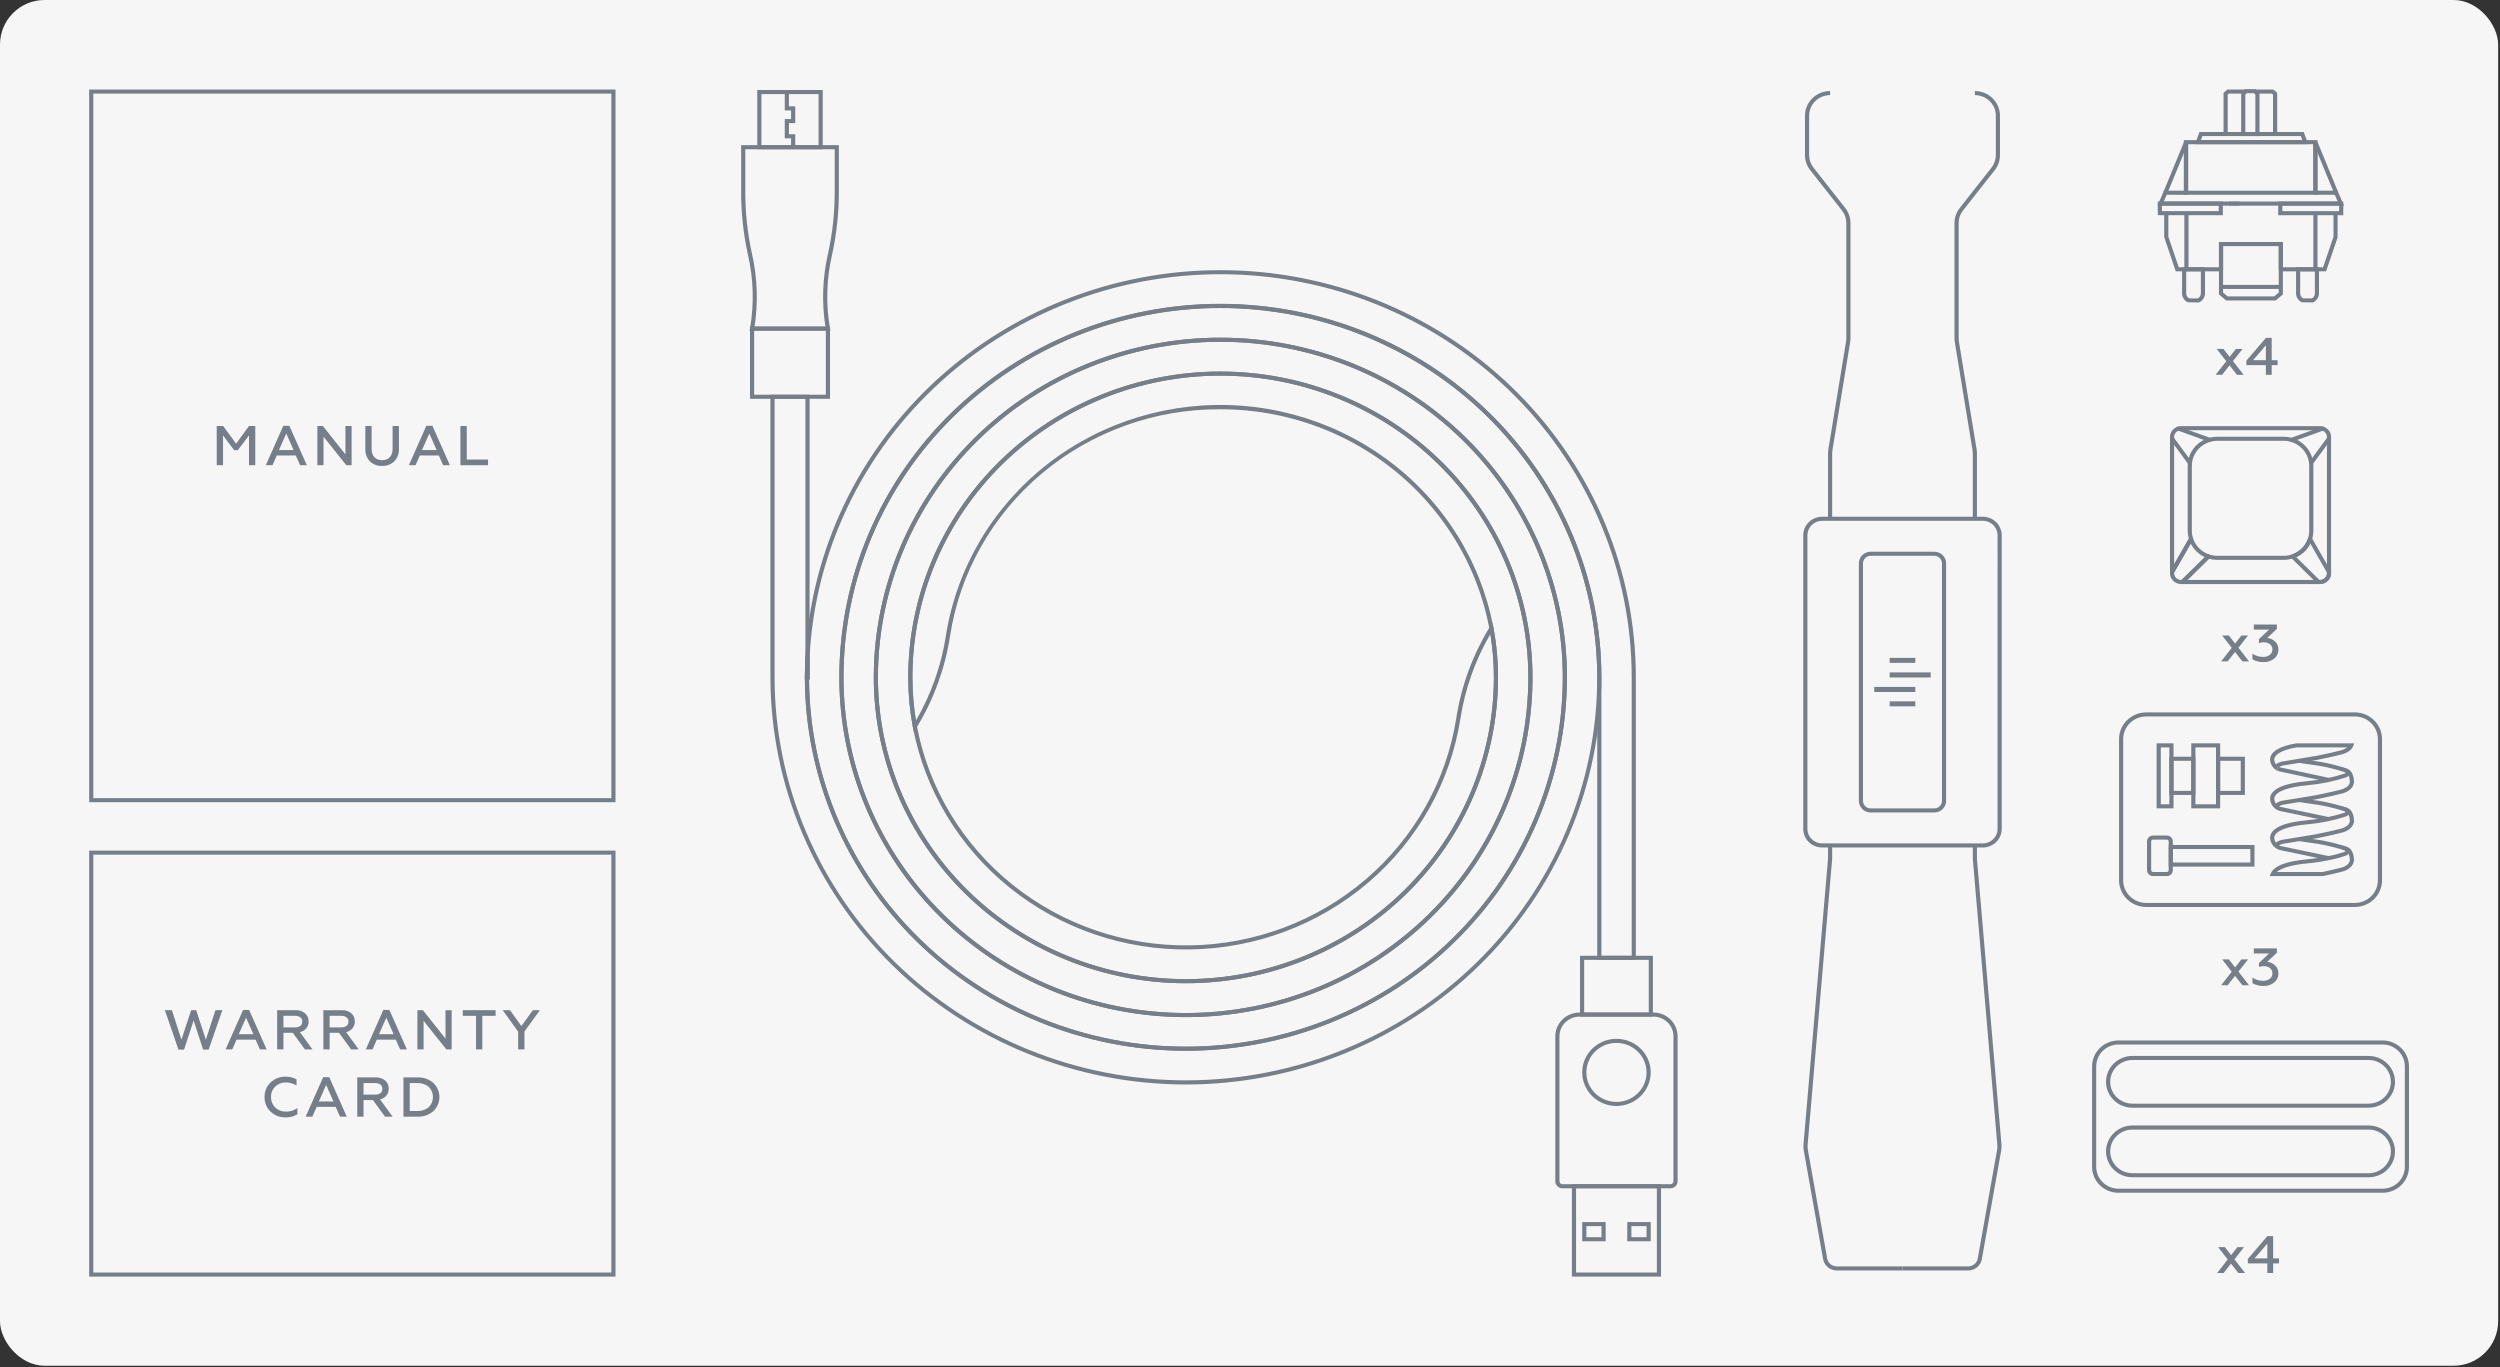 <svg width="673" height="368" viewBox="0 0 673 368" fill="none" xmlns="http://www.w3.org/2000/svg">
<rect x="0" y="0" width="673" height="368" fill="#333333" stroke="none"/>
<rect width="672.5" height="367.656" rx="12" fill="#F6F6F6"/>
<g clip-path="url(#clip0_1280_11067)">
<path d="M529.827 342.009H512.145V340.911H529.827C530.445 340.912 531.043 340.699 531.515 340.309C531.988 339.919 532.304 339.378 532.409 338.781L537.614 309.564C537.695 309.095 537.717 308.619 537.677 308.146L531.097 231.489C531.082 231.303 531.076 231.118 531.076 230.932V227.598H532.196V230.932C532.196 231.092 532.202 231.251 532.213 231.405L538.793 308.055C538.84 308.62 538.814 309.19 538.717 309.749L533.511 338.97C533.362 339.821 532.91 340.593 532.236 341.149C531.562 341.705 530.708 342.01 529.827 342.009Z" fill="#767F89"/>
<path d="M532.198 139.648H531.078V122.042C531.078 121.75 531.054 121.458 531.004 121.17L526.232 92.093C526.176 91.745 526.148 91.392 526.148 91.039V60.037C526.15 58.572 526.646 57.15 527.559 55.99L536.105 45.136C536.864 44.168 537.275 42.981 537.275 41.761V31.139C537.274 29.673 536.68 28.268 535.623 27.231C534.566 26.194 533.133 25.61 531.638 25.608V24.51C533.43 24.513 535.148 25.212 536.415 26.455C537.682 27.698 538.394 29.382 538.395 31.139V41.761C538.395 43.224 537.901 44.647 536.991 45.807L528.445 56.661C527.684 57.629 527.27 58.815 527.268 60.037V91.039C527.268 91.335 527.291 91.63 527.337 91.922L532.108 120.989C532.169 121.337 532.199 121.689 532.198 122.042V139.648Z" fill="#767F89"/>
<path d="M533.771 228.147L490.527 228.145C489.176 228.144 487.882 227.618 486.927 226.682C485.972 225.746 485.435 224.477 485.434 223.154V144.091C485.435 142.767 485.972 141.498 486.927 140.563C487.882 139.627 489.176 139.101 490.527 139.099H533.773C535.123 139.101 536.418 139.627 537.372 140.563C538.327 141.499 538.864 142.768 538.866 144.091L538.865 223.154C538.863 224.478 538.326 225.746 537.371 226.682C536.417 227.618 535.122 228.145 533.771 228.147ZM490.527 140.197C489.473 140.198 488.464 140.609 487.719 141.339C486.974 142.068 486.555 143.058 486.554 144.091V223.154C486.555 224.186 486.974 225.176 487.719 225.906C488.464 226.636 489.473 227.047 490.527 227.048L533.771 227.049C534.825 227.048 535.835 226.637 536.58 225.907C537.325 225.177 537.744 224.187 537.745 223.154L537.746 144.091C537.745 143.059 537.326 142.069 536.581 141.339C535.836 140.609 534.826 140.198 533.773 140.197L490.527 140.197ZM520.711 218.724H503.587C502.742 218.723 501.932 218.393 501.335 217.806C500.738 217.22 500.403 216.426 500.403 215.598L500.404 151.648C500.404 150.82 500.739 150.025 501.336 149.439C501.933 148.852 502.743 148.522 503.589 148.52H520.711C521.556 148.522 522.366 148.852 522.963 149.439C523.56 150.025 523.896 150.82 523.896 151.648V215.598C523.895 216.426 523.56 217.22 522.963 217.806C522.366 218.393 521.556 218.723 520.711 218.724ZM503.588 149.618C503.04 149.619 502.515 149.834 502.128 150.214C501.741 150.595 501.523 151.111 501.524 151.648L501.522 215.598C501.522 216.135 501.74 216.65 502.127 217.031C502.514 217.411 503.039 217.625 503.587 217.627H520.711C521.259 217.625 521.784 217.411 522.171 217.031C522.558 216.65 522.776 216.135 522.776 215.598V151.648C522.776 151.111 522.559 150.595 522.172 150.214C521.784 149.834 521.259 149.619 520.711 149.618H503.588Z" fill="#767F89"/>
<path d="M512.145 342.009H494.469C493.587 342.009 492.734 341.704 492.059 341.149C491.384 340.593 490.93 339.822 490.778 338.971L485.579 309.751C485.482 309.191 485.457 308.622 485.503 308.056L492.085 231.397C492.095 231.252 492.101 231.092 492.101 230.932V227.597H493.221V230.932C493.221 231.118 493.215 231.303 493.201 231.482L486.619 308.147C486.579 308.621 486.601 309.098 486.682 309.567L491.88 338.781C491.987 339.378 492.305 339.919 492.779 340.308C493.252 340.698 493.851 340.911 494.469 340.911H512.145V342.009Z" fill="#767F89"/>
<path d="M493.221 139.648H492.101L492.102 122.042C492.101 121.687 492.13 121.333 492.19 120.983L496.963 91.918C497.008 91.627 497.031 91.334 497.031 91.04V60.037C497.03 58.815 496.616 57.629 495.854 56.662L487.308 45.806C486.397 44.646 485.901 43.224 485.898 41.76V31.138C485.9 29.381 486.614 27.696 487.881 26.454C489.149 25.211 490.868 24.512 492.662 24.51V25.607C491.165 25.609 489.731 26.192 488.673 27.229C487.615 28.266 487.02 29.672 487.018 31.138V41.76C487.021 42.981 487.434 44.168 488.194 45.135L496.74 55.991C497.653 57.15 498.149 58.572 498.151 60.037V91.04C498.151 91.391 498.123 91.742 498.069 92.089L493.295 121.163C493.245 121.453 493.221 121.747 493.222 122.042L493.221 139.648Z" fill="#767F89"/>
<path d="M519.749 181.01V182.365L508.693 182.365V181.01L519.749 181.01ZM515.603 184.929V186.283L504.547 186.283V184.928L515.603 184.929ZM515.603 188.798V190.153L508.693 190.153V188.798L515.603 188.798ZM515.603 177.092V178.447L508.693 178.447V177.092H515.603Z" fill="#767F89"/>
<path d="M165.697 215.946H24V24.107H165.697V215.946ZM25.12 214.849H164.577V25.205H25.12V214.849Z" fill="#767F89"/>
<path d="M58.344 125.239V114.677H60.068L63.563 119.43L67.028 114.677H68.721V125.239H67.028V117.212L64.025 121.195H63.039L60.037 117.212V125.239H58.344Z" fill="#767F89"/>
<path d="M71.551 125.239L76.262 114.617H77.895L82.606 125.239H80.789L79.619 122.614H74.507L73.353 125.239H71.551ZM75.092 121.15H79.034L77.063 116.714L75.092 121.15Z" fill="#767F89"/>
<path d="M85.434 125.239V114.677H86.912L92.993 122.327V114.677H94.656V125.239H93.224L87.096 117.559V125.239H85.434Z" fill="#767F89"/>
<path d="M98.348 114.677H100.041V120.833C100.041 122.81 101.15 123.881 102.859 123.881C104.568 123.881 105.692 122.81 105.692 120.833V114.677H107.386V120.773C107.426 121.401 107.335 122.03 107.118 122.621C106.901 123.213 106.562 123.755 106.123 124.213C105.691 124.622 105.18 124.942 104.619 125.152C104.058 125.362 103.459 125.458 102.859 125.436C102.26 125.458 101.663 125.362 101.103 125.155C100.542 124.948 100.03 124.633 99.595 124.229C99.16 123.765 98.825 123.22 98.61 122.626C98.396 122.032 98.307 121.402 98.347 120.773L98.348 114.677Z" fill="#767F89"/>
<path d="M110.061 125.239L114.772 114.617H116.404L121.116 125.239H119.299L118.129 122.614H113.017L111.862 125.239H110.061ZM113.602 121.15H117.543L115.573 116.714L113.602 121.15Z" fill="#767F89"/>
<path d="M123.943 125.239V114.677H125.652V123.715H131.38V125.239H123.943Z" fill="#767F89"/>
<path d="M165.697 343.656H24V228.986H165.697V343.656ZM25.12 342.559H164.577V230.083H25.12V342.559Z" fill="#767F89"/>
<path d="M48.043 282.559L44.379 271.936H46.273L48.844 279.873L51.462 271.921H52.801L55.418 279.873L57.99 271.936H59.853L56.172 282.559H54.679L52.123 274.698L49.552 282.559H48.043Z" fill="#767F89"/>
<path d="M60.725 282.499L65.436 271.876H67.068L71.78 282.499H69.963L68.793 279.873H63.681L62.526 282.499H60.725ZM64.266 278.41H68.207L66.237 273.974L64.266 278.41Z" fill="#767F89"/>
<path d="M74.609 282.5V271.937H79.52C80.464 271.883 81.393 272.18 82.123 272.768C82.434 273.039 82.681 273.375 82.846 273.75C83.011 274.125 83.09 274.532 83.078 274.94C83.104 275.619 82.883 276.285 82.454 276.818C82.025 277.352 81.417 277.718 80.737 277.852L84.124 282.5H82.076L78.828 278.033H76.303V282.5L74.609 282.5ZM76.303 276.569H79.413C80.645 276.569 81.368 276.011 81.368 275C81.368 274.034 80.645 273.461 79.413 273.461H76.303V276.569Z" fill="#767F89"/>
<path d="M87.047 282.5V271.937H91.958C92.901 271.883 93.83 272.18 94.56 272.768C94.872 273.039 95.119 273.375 95.284 273.75C95.449 274.125 95.528 274.532 95.515 274.94C95.542 275.619 95.321 276.285 94.892 276.818C94.463 277.352 93.854 277.718 93.175 277.852L96.562 282.5H94.514L91.265 278.033H88.74V282.5L87.047 282.5ZM88.74 276.569H91.85C93.082 276.569 93.806 276.011 93.806 275C93.806 274.034 93.082 273.461 91.85 273.461H88.74V276.569Z" fill="#767F89"/>
<path d="M98.481 282.499L103.192 271.876H104.824L109.536 282.499H107.719L106.548 279.873H101.437L100.282 282.499H98.481ZM102.022 278.41H105.963L103.993 273.974L102.022 278.41Z" fill="#767F89"/>
<path d="M112.365 282.499V271.937H113.843L119.925 279.587V271.937H121.588V282.499H120.156L114.028 274.819V282.499H112.365Z" fill="#767F89"/>
<path d="M124.586 271.937H133.409V273.461H129.836V282.499H128.143V273.461H124.586V271.937Z" fill="#767F89"/>
<path d="M139.487 282.499V277.716L135.314 271.937H137.285L140.365 276.207L143.444 271.937H145.353L141.181 277.671V282.499L139.487 282.499Z" fill="#767F89"/>
<path d="M72.838 299.258C72.306 298.746 71.888 298.132 71.61 297.455C71.332 296.777 71.199 296.05 71.221 295.32C71.198 294.592 71.329 293.867 71.608 293.191C71.886 292.516 72.305 291.904 72.838 291.396C73.373 290.882 74.009 290.478 74.708 290.211C75.406 289.944 76.153 289.819 76.903 289.842C77.924 289.824 78.933 290.069 79.828 290.552V292.227C78.963 291.674 77.951 291.385 76.918 291.396C76.391 291.384 75.868 291.478 75.379 291.672C74.89 291.865 74.447 292.155 74.076 292.522C73.706 292.889 73.416 293.327 73.224 293.808C73.032 294.289 72.943 294.804 72.961 295.32C72.943 295.841 73.034 296.361 73.23 296.846C73.426 297.331 73.722 297.771 74.099 298.139C74.476 298.507 74.926 298.795 75.422 298.985C75.917 299.175 76.448 299.263 76.98 299.243C78.089 299.28 79.177 298.939 80.059 298.277V299.953C79.113 300.529 78.016 300.822 76.903 300.797C76.155 300.817 75.41 300.691 74.713 300.427C74.015 300.163 73.378 299.765 72.838 299.258Z" fill="#767F89"/>
<path d="M82.289 300.601L87.001 289.979H88.633L93.344 300.601H91.527L90.357 297.975H85.245L84.091 300.601L82.289 300.601ZM85.83 296.512H89.772L87.801 292.076L85.83 296.512Z" fill="#767F89"/>
<path d="M96.172 300.601V290.038H101.083C102.026 289.985 102.955 290.281 103.685 290.869C103.997 291.141 104.244 291.476 104.409 291.852C104.574 292.227 104.653 292.633 104.64 293.042C104.667 293.72 104.446 294.386 104.017 294.92C103.588 295.453 102.979 295.82 102.3 295.954L105.687 300.601H103.639L100.39 296.135H97.865V300.601L96.172 300.601ZM97.865 294.671H100.975C102.207 294.671 102.931 294.112 102.931 293.102C102.931 292.136 102.207 291.563 100.975 291.563H97.865L97.865 294.671Z" fill="#767F89"/>
<path d="M108.609 300.601V290.039H112.412C113.965 289.977 115.483 290.507 116.646 291.518C117.167 292.012 117.582 292.604 117.865 293.259C118.148 293.913 118.294 294.617 118.294 295.327C118.294 296.038 118.148 296.742 117.865 297.396C117.582 298.051 117.167 298.643 116.646 299.137C115.481 300.144 113.964 300.668 112.412 300.601L108.609 300.601ZM110.303 299.077H112.258C113.403 299.146 114.532 298.784 115.415 298.066C116.145 297.331 116.554 296.346 116.554 295.32C116.554 294.294 116.145 293.308 115.415 292.573C114.532 291.855 113.403 291.494 112.258 291.563H110.303L110.303 299.077Z" fill="#767F89"/>
<path d="M319.245 282.861C292.051 282.831 265.979 272.231 246.749 253.386C227.519 234.54 216.703 208.989 216.672 182.338V181.789H216.816V176.828C218.283 148.273 231.077 121.409 252.47 101.967C273.862 82.526 302.159 72.045 331.325 72.761C360.49 73.478 388.216 85.334 408.588 105.801C428.96 126.269 440.365 153.727 440.37 182.319V258.396H429.975V182.319C429.964 155.955 419.269 130.674 400.242 112.037C381.215 93.399 355.413 82.931 328.512 82.933C301.61 82.936 275.811 93.409 256.787 112.05C237.764 130.691 227.074 155.974 227.068 182.338C227.064 194.204 229.445 205.955 234.075 216.919C238.706 227.883 245.495 237.845 254.055 246.237C262.615 254.629 272.779 261.286 283.965 265.828C295.15 270.37 307.14 272.708 319.248 272.708C331.356 272.708 343.345 270.37 354.531 265.828C365.717 261.286 375.88 254.629 384.44 246.237C393 237.845 399.79 227.883 404.42 216.919C409.051 205.955 411.432 194.204 411.428 182.338C411.42 160.794 402.681 140.136 387.134 124.905C371.587 109.674 350.504 101.118 328.521 101.118C306.539 101.118 285.456 109.674 269.909 124.905C254.362 140.136 245.623 160.794 245.615 182.338C245.615 184.535 245.718 186.773 245.921 188.989C246.129 191.19 246.434 193.37 246.83 195.468C249.997 212.228 259.115 227.35 272.568 238.153C286.021 248.957 302.942 254.745 320.334 254.493C337.725 254.241 354.464 247.965 367.585 236.776C380.707 225.588 389.364 210.209 392.024 193.364C393.365 184.693 396.416 176.36 401.005 168.832L401.767 167.579L402.037 169.014C402.859 173.409 403.272 177.869 403.271 182.338C403.271 204.178 394.418 225.123 378.661 240.566C362.903 256.009 341.53 264.685 319.245 264.685C296.96 264.685 275.588 256.009 259.83 240.566C244.072 225.123 235.219 204.178 235.219 182.338L235.225 181.789C235.375 157.588 245.308 134.431 262.849 117.395C280.391 100.359 304.108 90.834 328.803 90.906C353.499 90.979 377.157 100.644 394.594 117.783C412.03 134.921 421.822 158.136 421.823 182.338L421.818 182.887C421.639 209.443 410.757 234.853 391.544 253.58C372.33 272.306 346.343 282.832 319.245 282.861ZM217.793 182.887C217.942 209.208 228.734 234.398 247.804 252.933C266.875 271.469 292.667 281.837 319.525 281.764C346.384 281.691 372.117 271.184 391.083 252.546C410.048 233.908 420.699 208.66 420.699 182.338L420.701 181.789C420.553 157.878 410.737 135 393.406 118.169C376.075 101.339 352.642 91.928 328.243 92.001C303.844 92.073 280.47 101.623 263.244 118.557C246.017 135.49 236.344 158.427 236.344 182.338L236.341 182.887C236.49 204.387 245.328 224.953 260.92 240.079C276.512 255.205 297.586 263.658 319.525 263.585C341.464 263.513 362.48 254.921 377.967 239.692C393.454 224.463 402.151 203.839 402.151 182.338C402.152 178.437 401.832 174.543 401.196 170.692C397.107 177.758 394.373 185.498 393.131 193.529C390.431 210.631 381.643 226.244 368.321 237.603C355 248.963 338.007 255.335 320.351 255.591C302.695 255.847 285.516 249.97 271.858 239.002C258.2 228.034 248.944 212.682 245.729 195.666C245.327 193.537 245.017 191.323 244.806 189.088C244.6 186.839 244.495 184.567 244.495 182.338C244.503 160.503 253.36 139.566 269.117 124.129C284.874 108.692 306.242 100.021 328.522 100.021C350.801 100.021 372.169 108.692 387.926 124.129C403.683 139.566 412.54 160.503 412.548 182.338C412.552 194.348 410.142 206.242 405.455 217.339C400.768 228.436 393.896 238.519 385.232 247.013C376.568 255.507 366.281 262.245 354.96 266.842C343.638 271.439 331.503 273.805 319.248 273.805C306.993 273.805 294.858 271.439 283.536 266.842C272.214 262.245 261.927 255.507 253.263 247.013C244.599 238.519 237.727 228.436 233.041 217.339C228.354 206.242 225.944 194.348 225.948 182.338C225.954 155.683 236.762 130.121 255.996 111.274C275.229 92.427 301.313 81.838 328.512 81.836C355.71 81.833 381.796 92.417 401.034 111.261C420.271 130.104 431.084 155.664 431.095 182.319V257.299H439.251V182.319C439.245 154.015 427.956 126.834 407.791 106.572C387.627 86.31 360.182 74.57 331.31 73.858C302.439 73.145 274.426 83.515 253.246 102.757C232.066 121.998 219.395 148.588 217.936 176.856L217.936 182.887L217.793 182.887Z" fill="#767F89"/>
<path d="M217.935 182.887H216.676V182.338C216.676 180.521 216.723 178.659 216.816 176.802L217.935 176.829V182.887Z" fill="#767F89"/>
<path d="M319.245 291.953C289.592 291.919 261.163 280.36 240.195 259.81C219.227 239.261 207.433 211.399 207.4 182.338V106.261H217.936V176.829C217.843 178.695 217.797 180.54 217.797 182.338L217.794 182.887C217.942 209.209 228.734 234.398 247.805 252.934C266.875 271.469 292.667 281.837 319.525 281.764C346.384 281.692 372.117 271.184 391.083 252.546C410.048 233.908 420.699 208.66 420.699 182.338L420.701 181.789C420.553 157.878 410.737 135 393.406 118.17C376.075 101.339 352.642 91.928 328.243 92.001C303.844 92.074 280.47 101.623 263.244 118.557C246.017 135.491 236.344 158.427 236.344 182.338L236.341 182.887C236.49 204.387 245.328 224.953 260.92 240.079C276.512 255.206 297.586 263.658 319.525 263.586C341.464 263.513 362.48 254.921 377.967 239.692C393.454 224.463 402.151 203.839 402.151 182.338C402.161 172.859 400.263 163.471 396.566 154.712C392.869 145.953 387.445 137.994 380.605 131.292C373.766 124.589 365.645 119.274 356.707 115.652C347.769 112.029 338.189 110.169 328.517 110.179C310.912 110.082 293.861 116.21 280.494 127.439C267.126 138.667 258.339 154.243 255.743 171.308C254.401 179.982 251.35 188.317 246.761 195.848L245.999 197.1L245.729 195.667C245.327 193.537 245.017 191.323 244.806 189.089C244.6 186.839 244.495 184.568 244.495 182.338C244.504 160.504 253.36 139.566 269.117 124.129C284.874 108.693 306.242 100.021 328.522 100.021C350.801 100.021 372.169 108.693 387.926 124.129C403.683 139.566 412.54 160.504 412.548 182.338C412.552 194.348 410.142 206.242 405.455 217.339C400.768 228.436 393.896 238.52 385.232 247.014C376.568 255.507 366.281 262.245 354.96 266.842C343.638 271.44 331.503 273.806 319.248 273.806C306.993 273.806 294.858 271.44 283.536 266.842C272.214 262.245 261.928 255.507 253.263 247.014C244.599 238.52 237.728 228.436 233.041 217.339C228.354 206.242 225.944 194.348 225.948 182.338C225.943 169.134 228.593 156.059 233.746 143.859C238.899 131.659 246.454 120.573 255.979 111.235C265.504 101.897 276.813 94.49 289.26 89.436C301.708 84.382 315.049 81.781 328.522 81.781C341.995 81.781 355.336 84.382 367.783 89.436C380.23 94.49 391.539 101.897 401.064 111.235C410.589 120.573 418.144 131.659 423.297 143.859C428.45 156.059 431.1 169.134 431.095 182.338V182.352C431.056 211.411 419.259 239.268 398.291 259.815C377.324 280.361 348.896 291.919 319.245 291.953ZM208.52 107.358V182.338C208.528 211.112 220.196 238.706 240.959 259.05C261.722 279.395 289.88 290.825 319.241 290.827C348.601 290.828 376.761 279.402 397.527 259.06C418.292 238.718 429.964 211.126 429.975 182.352L430.535 182.338H429.975C429.98 169.279 427.359 156.346 422.262 144.279C417.166 132.212 409.693 121.248 400.272 112.012C390.851 102.775 379.665 95.449 367.354 90.45C355.043 85.451 341.847 82.879 328.521 82.879C315.196 82.879 302 85.451 289.689 90.45C277.378 95.449 266.192 102.775 256.771 112.012C247.35 121.248 239.877 132.212 234.781 144.279C229.684 156.346 227.063 169.279 227.068 182.338C227.064 194.204 229.445 205.955 234.075 216.919C238.706 227.883 245.495 237.845 254.055 246.237C262.615 254.629 272.779 261.286 283.965 265.828C295.15 270.37 307.14 272.708 319.248 272.708C331.356 272.708 343.345 270.37 354.531 265.828C365.717 261.286 375.88 254.629 384.44 246.237C393 237.845 399.79 227.883 404.42 216.919C409.051 205.955 411.432 194.204 411.428 182.338C411.42 160.795 402.681 140.136 387.134 124.905C371.587 109.674 350.504 101.118 328.521 101.118C306.539 101.118 285.456 109.674 269.909 124.905C254.362 140.136 245.623 160.795 245.615 182.338C245.615 184.535 245.718 186.773 245.922 188.989C246.081 190.677 246.297 192.353 246.568 193.989C250.659 186.92 253.393 179.177 254.636 171.142C257.499 152.887 267.291 136.365 282.054 124.884C296.816 113.403 315.458 107.811 334.249 109.226C353.039 110.642 370.591 118.961 383.389 132.518C396.188 146.075 403.289 163.869 403.271 182.338C403.271 204.178 394.418 225.123 378.661 240.566C362.903 256.009 341.53 264.685 319.245 264.685C296.96 264.685 275.588 256.009 259.83 240.566C244.072 225.123 235.219 204.178 235.219 182.338L235.225 181.789C235.375 157.588 245.308 134.431 262.85 117.395C280.391 100.36 304.108 90.834 328.803 90.907C353.499 90.979 377.157 100.644 394.594 117.783C412.03 134.922 421.822 158.136 421.823 182.338L421.818 182.887C421.67 209.5 410.759 234.969 391.479 253.711C372.198 272.452 346.121 282.936 318.966 282.863C291.81 282.79 265.792 272.167 246.616 253.323C227.44 234.479 216.672 208.952 216.672 182.338L216.679 181.789C216.687 180.147 216.733 178.472 216.817 176.802L216.816 107.358L208.52 107.358Z" fill="#767F89"/>
<path d="M217.935 182.887H216.676V182.338C216.676 180.521 216.723 178.659 216.816 176.802L217.935 176.829V182.887Z" fill="#767F89"/>
<path d="M222.879 89.013H201.757L201.91 88.345C203.045 81.746 202.845 74.991 201.321 68.467C200.098 62.874 199.492 57.169 199.514 51.449V39.078H225.821V51.449C225.841 57.169 225.235 62.874 224.014 68.467C222.487 74.99 222.287 81.745 223.425 88.345L223.578 89.013H222.879ZM203.131 87.916H222.199C221.175 81.369 221.419 74.691 222.92 68.233C224.124 62.716 224.721 57.09 224.701 51.449V40.176H200.634V51.449C200.612 57.09 201.209 62.717 202.415 68.233C203.889 74.694 204.132 81.368 203.131 87.916Z" fill="#767F89"/>
<path d="M221.48 40.176H203.855V24.232H221.48V40.176ZM204.975 39.078H220.361V25.33H204.975V39.078Z" fill="#767F89"/>
<path d="M214.08 39.607H212.96V37.234H211.258V32.05H212.96V29.729H211.258V24.781H212.378V28.631H214.08V33.148H212.378V36.136H214.08V39.607Z" fill="#767F89"/>
<path d="M223.437 107.358H201.898V87.914H223.437V107.358ZM203.018 106.261H222.317V89.012H203.018L203.018 106.261Z" fill="#767F89"/>
<path d="M444.963 273.672H425.338V257.297H444.963V273.672ZM426.458 272.575H443.843V258.394H426.458V272.575Z" fill="#767F89"/>
<path d="M449.688 319.887H420.615C420.104 319.887 419.614 319.688 419.253 319.334C418.891 318.98 418.688 318.5 418.688 318V278.965C418.69 277.271 419.377 275.646 420.6 274.448C421.823 273.25 423.481 272.576 425.21 272.574H445.092C446.821 272.576 448.479 273.25 449.701 274.448C450.924 275.646 451.611 277.271 451.613 278.965V318C451.613 318.5 451.41 318.98 451.049 319.334C450.688 319.688 450.198 319.887 449.688 319.887ZM425.21 273.672C423.778 273.673 422.405 274.231 421.392 275.224C420.379 276.216 419.809 277.562 419.807 278.965V318C419.808 318.209 419.893 318.41 420.044 318.558C420.196 318.706 420.401 318.79 420.615 318.79H449.688C449.901 318.789 450.106 318.706 450.257 318.558C450.408 318.41 450.493 318.209 450.494 318V278.965C450.492 277.562 449.922 276.217 448.91 275.224C447.897 274.232 446.524 273.673 445.092 273.672H425.21Z" fill="#767F89"/>
<path d="M447.146 343.656H423.158V318.79H447.146L447.146 343.656ZM424.278 342.559H446.026V319.888H424.278L424.278 342.559Z" fill="#767F89"/>
<path d="M444.372 334.149H438.055V328.977H444.372V334.149ZM439.175 333.052H443.252V330.074H439.175V333.052Z" fill="#767F89"/>
<path d="M432.246 334.149H425.93V328.977H432.246V334.149ZM427.05 333.052H431.126V330.074H427.05V333.052Z" fill="#767F89"/>
<path d="M435.152 297.73C433.328 297.73 431.545 297.2 430.028 296.207C428.512 295.214 427.33 293.802 426.632 292.151C425.934 290.499 425.751 288.682 426.107 286.929C426.463 285.176 427.341 283.566 428.631 282.302C429.92 281.038 431.564 280.177 433.352 279.828C435.141 279.48 436.995 279.659 438.681 280.343C440.366 281.027 441.806 282.185 442.819 283.671C443.832 285.158 444.373 286.905 444.373 288.692C444.371 291.088 443.398 293.386 441.669 295.08C439.941 296.774 437.596 297.727 435.152 297.73ZM435.152 280.752C433.549 280.752 431.983 281.218 430.65 282.09C429.318 282.963 428.28 284.203 427.666 285.654C427.053 287.105 426.893 288.701 427.205 290.241C427.518 291.782 428.29 293.196 429.423 294.307C430.556 295.417 431.999 296.173 433.571 296.48C435.143 296.786 436.772 296.629 438.252 296.028C439.732 295.427 440.998 294.409 441.888 293.104C442.778 291.798 443.253 290.263 443.253 288.692C443.251 286.587 442.397 284.569 440.878 283.08C439.359 281.592 437.3 280.755 435.152 280.752Z" fill="#767F89"/>
<path d="M602.924 54.261H600.053V55.358H602.924V54.261Z" fill="#767F89"/>
<path d="M591.926 81.426L588.961 81.375C588.512 81.163 588.13 80.835 587.856 80.426C587.583 80.017 587.428 79.543 587.408 79.054V71.949H593.591V79.054C593.571 79.543 593.416 80.017 593.143 80.426C592.869 80.835 592.487 81.163 592.038 81.375L591.926 81.426ZM589.339 80.328H591.661C591.896 80.201 592.094 80.017 592.235 79.794C592.377 79.572 592.458 79.317 592.471 79.054V73.046H588.528V79.054C588.541 79.317 588.622 79.572 588.764 79.795C588.906 80.018 589.104 80.201 589.339 80.328Z" fill="#767F89"/>
<path d="M622.612 81.426L619.647 81.375C619.197 81.163 618.815 80.835 618.542 80.426C618.268 80.017 618.113 79.543 618.094 79.054V71.949H624.276V79.054C624.257 79.543 624.102 80.017 623.828 80.426C623.555 80.835 623.173 81.163 622.723 81.375L622.612 81.426ZM620.024 80.328H622.347C622.582 80.201 622.779 80.017 622.921 79.794C623.063 79.572 623.144 79.317 623.156 79.054V73.046H619.214V79.054C619.227 79.317 619.308 79.572 619.45 79.795C619.591 80.018 619.789 80.201 620.024 80.328Z" fill="#767F89"/>
<path d="M612.629 80.892H599.267L597.34 79.256V65.144H614.556V79.256L612.629 80.892ZM599.685 79.795H612.212L613.436 78.754V66.241H598.46V78.754L599.685 79.795Z" fill="#767F89"/>
<path d="M613.996 76.689H597.625V77.786H613.996V76.689Z" fill="#767F89"/>
<path d="M588.587 73.047H585.715L582.6 63.818V57.387H583.72V63.728L586.523 71.949H588.587V73.047Z" fill="#767F89"/>
<path d="M626.18 73.047H623.311V71.949H625.372L628.175 63.728V57.387H629.295L629.267 63.992L626.18 73.047Z" fill="#767F89"/>
<path d="M597.899 73.047H588.027V57.387H589.147V71.949H597.899V73.047Z" fill="#767F89"/>
<path d="M623.87 73.047H613.996V71.949H622.75V57.387H623.87V73.047Z" fill="#767F89"/>
<path d="M614.556 72.74H613.436V66.241H598.46V72.74H597.34V65.144H614.556V72.74Z" fill="#767F89"/>
<path d="M598.393 57.937H580.913L580.871 57.388V54.261H598.393V57.937ZM581.991 56.839H597.273V55.358H581.991V56.839Z" fill="#767F89"/>
<path d="M630.813 57.937H613.291V54.261H630.813V57.937ZM614.411 56.839H629.693V55.358H614.411V56.839Z" fill="#767F89"/>
<path d="M623.816 38.069L622.777 38.48L628.38 52.09L629.419 51.679L623.816 38.069Z" fill="#767F89"/>
<path d="M631.01 55.358H580.801L582.54 51.335H587.954V38.274H589.074V52.433H583.281L582.491 54.26H629.319L628.528 52.433H622.736V38.274H623.856V51.335H629.27L631.01 55.358Z" fill="#767F89"/>
<path d="M587.994 38.068L582.395 51.68L583.434 52.09L589.033 38.478L587.994 38.068Z" fill="#767F89"/>
<path d="M621.375 38.823H590.893L592.105 35.528H620.16L621.375 38.823ZM592.893 36.625L592.487 37.726L606.134 37.724L619.781 37.726L619.375 36.625H592.893Z" fill="#767F89"/>
<path d="M608.262 36.626H603.322V25.016L604.359 24H607.226L608.262 25.016V36.626ZM604.442 35.528H607.142V25.471L606.762 25.098H604.823L604.442 25.471V35.528Z" fill="#767F89"/>
<path d="M599.698 36.076H598.578V24.986L599.583 24.105H604.481V25.203H600.009L599.698 25.476V36.076Z" fill="#767F89"/>
<path d="M613.018 36.076H611.898V25.476L611.587 25.203H607.115V24.105H612.014L613.018 24.986V36.076Z" fill="#767F89"/>
<path d="M623.87 52.433H587.877V37.725H623.87V52.433ZM588.997 51.336H622.75V38.823H588.997V51.336Z" fill="#767F89"/>
<path d="M598.542 93.924L600.221 96.08L601.914 93.924H603.694L601.119 97.215L603.984 100.888H602.175L600.192 98.349L598.209 100.888H596.443L599.309 97.243L596.733 93.924L598.542 93.924Z" fill="#767F89"/>
<path d="M609.975 100.888V98.292H604.721V97.101L609.975 90.959H611.538V96.959H613.116V98.292H611.538V100.888H609.975ZM606.53 96.959H609.975V92.959L606.53 96.959Z" fill="#767F89"/>
<path d="M624.552 157.222L587.518 157.222C587.407 157.222 587.299 157.19 587.207 157.129C587.115 157.069 587.043 156.984 587.001 156.883C586.958 156.783 586.947 156.673 586.968 156.567C586.99 156.46 587.043 156.362 587.121 156.286L594.132 149.395C594.206 149.322 594.3 149.271 594.402 149.247C594.505 149.224 594.612 149.23 594.711 149.264C595.427 149.505 596.178 149.627 596.935 149.625H614.75C616.577 149.623 618.328 148.911 619.62 147.646C620.912 146.38 621.638 144.664 621.641 142.873V125.414C621.639 123.624 620.912 121.907 619.62 120.641C618.329 119.376 616.577 118.664 614.75 118.662H596.935C595.239 118.661 593.602 119.274 592.339 120.382C591.075 121.49 590.272 123.016 590.085 124.668C590.058 124.916 590.044 125.164 590.045 125.413V142.873C590.043 143.564 590.151 144.252 590.363 144.911C590.386 144.983 590.394 145.058 590.386 145.133C590.378 145.208 590.355 145.28 590.317 145.346C588.542 148.433 586.801 151.47 585.205 154.263C585.145 154.369 585.05 154.452 584.936 154.5C584.822 154.548 584.695 154.557 584.575 154.526C584.455 154.495 584.349 154.427 584.273 154.331C584.197 154.235 584.156 154.116 584.156 153.995V117.639C584.156 117.255 584.233 116.875 584.382 116.521C584.531 116.167 584.751 115.845 585.027 115.573C585.304 115.302 585.632 115.087 585.993 114.94C586.355 114.793 586.742 114.717 587.133 114.717H624.552C625.342 114.719 626.099 115.027 626.657 115.575C627.215 116.122 627.529 116.865 627.529 117.639V154.304C627.528 155.078 627.214 155.819 626.656 156.367C626.098 156.914 625.341 157.221 624.552 157.222ZM588.867 156.124L624.552 156.125C625.044 156.124 625.516 155.932 625.864 155.591C626.213 155.249 626.408 154.787 626.409 154.304V117.639C626.409 117.156 626.213 116.692 625.865 116.35C625.517 116.009 625.045 115.816 624.552 115.815H587.133C586.95 115.814 586.767 115.841 586.592 115.894C586.21 116.007 585.876 116.238 585.639 116.553C585.402 116.867 585.275 117.248 585.276 117.639V151.893C586.538 149.688 587.871 147.365 589.224 145.011C589.024 144.315 588.924 143.595 588.925 142.873V125.413C588.924 125.125 588.94 124.836 588.972 124.549C589.189 122.628 590.121 120.854 591.591 119.565C593.06 118.276 594.963 117.564 596.935 117.564H614.75C616.874 117.566 618.91 118.394 620.412 119.866C621.913 121.338 622.758 123.333 622.76 125.414V142.873C622.758 144.954 621.913 146.95 620.411 148.421C618.91 149.893 616.874 150.72 614.75 150.723H596.935C596.173 150.724 595.415 150.618 594.684 150.407L588.867 156.124Z" fill="#767F89"/>
<path d="M587.518 157.222H587.133C586.344 157.221 585.587 156.913 585.029 156.366C584.471 155.819 584.157 155.078 584.156 154.304V153.995C584.156 153.901 584.181 153.809 584.227 153.727C585.823 150.933 587.566 147.895 589.341 144.807C589.395 144.714 589.475 144.638 589.572 144.589C589.669 144.54 589.778 144.519 589.887 144.53C589.995 144.541 590.098 144.583 590.183 144.651C590.267 144.718 590.33 144.809 590.363 144.911C590.69 145.918 591.254 146.837 592.009 147.593C592.763 148.348 593.688 148.92 594.709 149.263C594.799 149.293 594.88 149.345 594.944 149.414C595.008 149.483 595.053 149.567 595.074 149.657C595.096 149.748 595.094 149.843 595.068 149.932C595.042 150.022 594.993 150.104 594.926 150.17L587.915 157.06C587.863 157.112 587.801 157.152 587.733 157.18C587.665 157.207 587.592 157.222 587.518 157.222ZM585.276 154.138V154.304C585.277 154.787 585.473 155.249 585.821 155.59C586.169 155.932 586.641 156.124 587.133 156.124H587.285L593.536 149.98C591.889 149.221 590.553 147.938 589.746 146.34C588.195 149.038 586.68 151.681 585.276 154.138Z" fill="#767F89"/>
<path d="M589.528 125.157C589.439 125.157 589.352 125.137 589.273 125.097C589.194 125.057 589.126 125 589.074 124.929L584.262 118.394C584.219 118.336 584.188 118.269 584.171 118.199C584.154 118.129 584.152 118.057 584.163 117.985C584.175 117.914 584.201 117.846 584.24 117.785C584.278 117.724 584.329 117.67 584.388 117.628C584.448 117.586 584.516 117.556 584.587 117.539C584.659 117.523 584.733 117.52 584.805 117.531C584.878 117.543 584.947 117.568 585.01 117.606C585.073 117.644 585.127 117.694 585.17 117.752L589.982 124.287C590.042 124.369 590.079 124.466 590.086 124.567C590.094 124.667 590.074 124.768 590.027 124.858C589.98 124.948 589.908 125.024 589.82 125.077C589.732 125.129 589.631 125.157 589.528 125.157Z" fill="#767F89"/>
<path d="M594.825 118.96C594.758 118.96 594.692 118.949 594.629 118.926C591.704 117.858 588.601 116.733 586.233 115.886C586.094 115.835 585.981 115.733 585.919 115.601C585.857 115.469 585.85 115.319 585.901 115.182C585.952 115.046 586.056 114.935 586.191 114.873C586.325 114.812 586.479 114.805 586.618 114.855C588.988 115.703 592.093 116.829 595.021 117.897C595.144 117.942 595.247 118.028 595.312 118.14C595.377 118.251 595.4 118.382 595.376 118.509C595.353 118.635 595.285 118.75 595.184 118.832C595.083 118.915 594.956 118.96 594.825 118.96Z" fill="#767F89"/>
<path d="M624.552 157.222H624.166C624.092 157.222 624.019 157.208 623.951 157.18C623.883 157.153 623.821 157.112 623.769 157.061L616.759 150.17C616.692 150.104 616.643 150.022 616.617 149.932C616.591 149.843 616.589 149.748 616.61 149.657C616.632 149.567 616.677 149.483 616.741 149.414C616.805 149.345 616.886 149.293 616.976 149.263C617.996 148.92 618.921 148.348 619.675 147.593C620.43 146.837 620.993 145.919 621.321 144.912C621.354 144.81 621.416 144.719 621.501 144.652C621.585 144.584 621.688 144.542 621.797 144.531C621.905 144.52 622.015 144.54 622.112 144.589C622.209 144.638 622.289 144.714 622.342 144.807C624.118 147.896 625.862 150.933 627.457 153.727C627.504 153.809 627.529 153.901 627.529 153.995V154.304C627.528 155.078 627.214 155.819 626.656 156.366C626.098 156.913 625.341 157.221 624.552 157.222ZM624.398 156.125H624.552C625.044 156.124 625.516 155.932 625.864 155.591C626.212 155.249 626.408 154.787 626.409 154.304V154.138C625.004 151.681 623.49 149.038 621.938 146.34C621.131 147.939 619.795 149.222 618.148 149.98L624.398 156.125Z" fill="#767F89"/>
<path d="M622.158 125.158C622.054 125.158 621.953 125.13 621.865 125.077C621.777 125.024 621.706 124.949 621.659 124.859C621.612 124.769 621.591 124.668 621.599 124.567C621.607 124.466 621.643 124.37 621.704 124.288L626.516 117.752C626.603 117.634 626.734 117.555 626.88 117.532C627.027 117.509 627.177 117.544 627.297 117.629C627.418 117.714 627.499 117.842 627.522 117.986C627.546 118.13 627.51 118.277 627.424 118.394L622.611 124.93C622.56 125 622.491 125.058 622.413 125.097C622.334 125.137 622.246 125.158 622.158 125.158Z" fill="#767F89"/>
<path d="M616.859 118.96C616.728 118.96 616.601 118.915 616.5 118.832C616.399 118.75 616.331 118.635 616.308 118.509C616.284 118.382 616.307 118.251 616.372 118.14C616.437 118.028 616.54 117.942 616.663 117.897C619.592 116.829 622.697 115.703 625.067 114.855C625.206 114.805 625.36 114.812 625.494 114.873C625.629 114.935 625.733 115.046 625.784 115.182C625.835 115.319 625.828 115.469 625.766 115.601C625.704 115.733 625.591 115.835 625.452 115.886C623.082 116.733 619.981 117.858 617.055 118.926C616.992 118.949 616.926 118.96 616.859 118.96Z" fill="#767F89"/>
<path d="M600.013 171.083L601.692 173.239L603.385 171.083H605.165L602.59 174.375L605.455 178.048H603.646L601.663 175.509L599.679 178.048H597.914L600.779 174.403L598.204 171.083H600.013Z" fill="#767F89"/>
<path d="M606.352 177.481V175.963C607.21 176.556 608.24 176.865 609.29 176.843C609.91 176.858 610.517 176.668 611.013 176.304C611.244 176.132 611.43 175.908 611.556 175.652C611.682 175.395 611.744 175.113 611.737 174.829C611.737 173.694 610.825 172.899 609.392 172.899C608.952 172.895 608.515 172.972 608.104 173.126V172.062L610.825 169.481H606.728V168.119H612.938V169.297L610.347 171.736C611.143 171.812 611.888 172.153 612.46 172.701C612.752 172.974 612.982 173.305 613.134 173.672C613.287 174.039 613.358 174.433 613.343 174.829C613.36 175.299 613.265 175.766 613.067 176.194C612.869 176.622 612.572 177 612.199 177.297C611.406 177.935 610.403 178.268 609.377 178.233C608.316 178.267 607.267 178.006 606.352 177.481Z" fill="#767F89"/>
<path d="M633.924 244.161H577.761C575.821 244.158 573.962 243.402 572.59 242.058C571.219 240.714 570.447 238.891 570.445 236.99V198.947C570.448 197.046 571.219 195.224 572.591 193.88C573.962 192.536 575.821 191.78 577.761 191.778L633.925 191.779C635.864 191.781 637.724 192.537 639.095 193.881C640.467 195.225 641.238 197.048 641.241 198.948V236.991C641.238 238.892 640.466 240.715 639.095 242.059C637.723 243.403 635.864 244.159 633.924 244.161ZM577.761 192.875C576.118 192.877 574.543 193.517 573.382 194.656C572.22 195.794 571.567 197.337 571.565 198.947V236.99C571.567 238.6 572.22 240.144 573.382 241.282C574.543 242.421 576.118 243.061 577.761 243.063H633.924C635.567 243.061 637.142 242.421 638.303 241.283C639.465 240.145 640.119 238.601 640.121 236.991V198.948C640.119 197.338 639.466 195.795 638.304 194.657C637.143 193.518 635.568 192.878 633.925 192.876L577.761 192.875Z" fill="#767F89"/>
<path d="M606.915 233.288H583.811V227.468H606.915V233.288ZM584.93 232.191H605.795V228.566H584.93V232.191Z" fill="#767F89"/>
<path d="M583.303 235.836H579.605C579.173 235.835 578.76 235.667 578.454 235.368C578.149 235.069 577.977 234.664 577.977 234.241V226.515C577.977 226.092 578.149 225.687 578.454 225.388C578.76 225.089 579.173 224.921 579.605 224.92H583.303C583.734 224.921 584.148 225.089 584.453 225.388C584.758 225.687 584.929 226.092 584.93 226.515V234.241C584.929 234.664 584.758 235.069 584.453 235.368C584.148 235.667 583.734 235.835 583.303 235.836ZM579.605 226.018C579.47 226.018 579.341 226.07 579.246 226.164C579.151 226.257 579.097 226.383 579.096 226.515V234.241C579.097 234.373 579.151 234.499 579.246 234.593C579.341 234.686 579.47 234.738 579.605 234.738H583.303C583.437 234.738 583.566 234.686 583.661 234.592C583.757 234.499 583.81 234.373 583.81 234.241V226.515C583.81 226.383 583.757 226.257 583.661 226.164C583.566 226.07 583.437 226.018 583.303 226.018H579.605Z" fill="#767F89"/>
<path d="M591.008 214H583.992V203.708H591.008V214ZM585.112 212.902H589.888V204.806H585.112V212.902Z" fill="#767F89"/>
<path d="M604.325 214H596.547V203.708H604.325V214ZM597.667 212.902H603.205V204.806H597.667V212.902Z" fill="#767F89"/>
<path d="M597.667 217.606H589.889V200.103H597.667V217.606ZM591.009 216.509H596.547V201.2H591.009V216.509Z" fill="#767F89"/>
<path d="M585.113 217.606H580.568V200.103H585.113V217.606ZM581.688 216.509H583.993V201.2H581.688V216.509Z" fill="#767F89"/>
<path d="M631.581 208.005C629.174 207.179 626.701 206.552 624.188 206.129C620.893 205.685 618.903 205.349 618.883 205.345L619.073 204.264C619.093 204.267 621.067 204.601 624.341 205.042C626.931 205.471 629.478 206.116 631.955 206.972L631.581 208.005Z" fill="#767F89"/>
<path d="M613.533 206.524L613.293 207.596L626.695 210.479L626.935 209.407L613.533 206.524Z" fill="#767F89"/>
<path d="M613.278 207.6C613.087 207.523 612.905 207.427 612.734 207.312L613.35 206.396C613.472 206.47 613.599 206.537 613.73 206.595L613.278 207.6Z" fill="#767F89"/>
<path d="M612.74 207.309C612.227 206.98 611.809 206.528 611.523 205.996C611.237 205.465 611.094 204.871 611.106 204.27L611.11 204.231C611.353 202.248 613.719 200.862 618.142 200.111L633.787 200.103L633.484 200.853C633.246 201.393 632.861 201.858 632.373 202.199C631.806 202.598 631.167 202.887 630.49 203.052C629.689 203.269 628.882 203.461 628.084 203.644C627.194 203.843 626.316 204.033 625.429 204.215C624.945 204.321 624.456 204.421 623.964 204.521L622.516 204.785L617.575 205.59C615.981 205.847 614.633 206.064 614.487 206.094C614.077 206.191 613.691 206.371 613.356 206.621C613.375 206.584 613.384 206.541 613.382 206.499C613.38 206.457 613.367 206.416 613.344 206.38L612.74 207.309ZM612.224 204.339C612.228 204.843 612.381 205.334 612.665 205.753C613.125 205.41 613.653 205.163 614.216 205.03C614.364 204.996 615.249 204.853 617.394 204.507L623.737 203.446C624.223 203.347 624.707 203.248 625.192 203.142C626.08 202.961 626.951 202.771 627.832 202.574C628.613 202.395 629.404 202.208 630.19 201.994C630.729 201.865 631.239 201.638 631.693 201.325C631.746 201.286 631.799 201.244 631.852 201.2H618.237C614.585 201.829 612.419 202.946 612.224 204.339Z" fill="#767F89"/>
<path d="M631.582 218.561C629.176 217.736 626.703 217.108 624.189 216.686C620.893 216.242 618.902 215.905 618.883 215.901L619.073 214.821C619.093 214.824 621.067 215.157 624.342 215.599C626.932 216.027 629.479 216.672 631.957 217.526L631.582 218.561Z" fill="#767F89"/>
<path d="M613.876 217.218L613.641 218.292L626.697 221.036L626.932 219.962L613.876 217.218Z" fill="#767F89"/>
<path d="M613.707 218.304C613.67 218.292 613.633 218.282 613.597 218.27C613.293 218.181 613.005 218.047 612.741 217.874C612.227 217.544 611.808 217.091 611.522 216.557C611.236 216.024 611.094 215.428 611.108 214.826L611.112 214.788C611.404 212.365 614.796 210.85 621.194 210.282C624.571 209.977 627.903 209.303 631.127 208.272C631.247 208.222 631.354 208.146 631.44 208.05C631.405 207.977 631.363 207.907 631.315 207.841L630.332 206.497L631.939 206.999C633.388 207.451 633.705 209.629 633.705 210.43C633.705 210.579 633.69 210.727 633.66 210.873C633.492 211.639 633.031 212.313 632.37 212.754C631.805 213.158 631.164 213.448 630.484 213.61C629.685 213.827 628.884 214.016 628.081 214.198C627.198 214.398 626.315 214.591 625.431 214.775C624.716 214.925 624 215.072 623.283 215.215C623.132 215.245 621.451 215.517 618.701 215.962C616.641 216.296 614.627 216.62 614.475 216.65C614.141 216.745 613.821 216.879 613.52 217.049C613.629 217.106 613.743 217.155 613.859 217.197C613.914 217.216 613.973 217.236 614.038 217.256L613.707 218.304ZM612.226 214.894C612.231 215.397 612.385 215.889 612.668 216.309C613.126 215.966 613.652 215.719 614.212 215.584C614.398 215.546 616.435 215.216 618.518 214.88C620.573 214.546 622.901 214.17 623.059 214.139C623.772 213.997 624.485 213.85 625.197 213.701C626.074 213.517 626.951 213.329 627.828 213.128C628.615 212.95 629.401 212.766 630.184 212.553C630.726 212.426 631.238 212.198 631.692 211.882C632.133 211.601 632.445 211.162 632.562 210.66C632.577 210.584 632.584 210.507 632.585 210.429C632.577 209.874 632.464 209.325 632.252 208.81C632.079 208.986 631.877 209.132 631.653 209.241C628.297 210.344 624.82 211.06 621.295 211.375C615.766 211.866 612.465 213.147 612.226 214.894Z" fill="#767F89"/>
<path d="M631.581 229.078C629.175 228.252 626.702 227.625 624.189 227.202C620.893 226.758 618.902 226.422 618.883 226.419L619.073 225.336C619.093 225.341 621.067 225.673 624.342 226.116C626.932 226.544 629.479 227.189 631.955 228.044L631.581 229.078Z" fill="#767F89"/>
<path d="M613.875 227.735L613.641 228.809L626.697 231.551L626.932 230.478L613.875 227.735Z" fill="#767F89"/>
<path d="M613.707 228.82C613.67 228.809 613.633 228.797 613.597 228.785C613.293 228.696 613.005 228.563 612.741 228.39C612.227 228.06 611.808 227.606 611.522 227.073C611.236 226.54 611.094 225.944 611.108 225.342L611.112 225.303C611.404 222.882 614.796 221.366 621.194 220.798C624.571 220.492 627.903 219.818 631.128 218.789C631.248 218.739 631.354 218.663 631.44 218.567C631.405 218.493 631.364 218.423 631.315 218.358L630.332 217.014L631.939 217.515C633.388 217.968 633.705 220.145 633.705 220.946C633.705 221.097 633.689 221.248 633.658 221.395C633.489 222.159 633.028 222.831 632.369 223.271C631.804 223.675 631.164 223.966 630.484 224.126C629.685 224.344 628.884 224.531 628.082 224.715C627.198 224.914 626.315 225.106 625.432 225.291C624.716 225.441 623.999 225.588 623.282 225.731C623.132 225.761 621.451 226.033 618.7 226.478C616.64 226.812 614.627 227.137 614.475 227.167C614.141 227.261 613.821 227.395 613.521 227.566C613.63 227.622 613.743 227.671 613.859 227.713C613.913 227.732 613.973 227.751 614.038 227.771L613.707 228.82ZM612.226 225.409C612.231 225.913 612.385 226.405 612.668 226.825C613.126 226.482 613.652 226.235 614.212 226.1C614.398 226.063 616.435 225.733 618.518 225.395C620.573 225.063 622.901 224.686 623.059 224.655C623.772 224.513 624.485 224.367 625.197 224.217C626.074 224.033 626.951 223.844 627.829 223.645C628.615 223.466 629.401 223.283 630.184 223.069C630.726 222.943 631.237 222.715 631.69 222.398C632.131 222.118 632.443 221.68 632.561 221.178C632.577 221.101 632.585 221.024 632.585 220.946C632.577 220.391 632.464 219.842 632.252 219.327C632.079 219.503 631.877 219.649 631.653 219.757C628.296 220.86 624.82 221.577 621.295 221.891C615.766 222.382 612.465 223.663 612.226 225.409Z" fill="#767F89"/>
<path d="M625.271 235.837H610.984L611.318 235.073C612.186 233.083 615.508 231.821 621.19 231.319C623.04 231.143 624.878 230.863 626.695 230.479C628.201 230.206 629.683 229.815 631.125 229.31C631.246 229.262 631.353 229.187 631.439 229.091C631.404 229.016 631.362 228.944 631.312 228.877L630.326 227.526L631.939 228.036C633.383 228.492 633.707 230.723 633.707 231.469C633.707 231.625 633.688 231.78 633.652 231.931C633.486 232.692 633.025 233.36 632.367 233.795C631.802 234.201 631.16 234.491 630.479 234.647C629.726 234.859 628.953 235.037 628.187 235.212C627.199 235.435 626.324 235.625 625.443 235.813L625.271 235.837ZM612.934 234.739L625.239 234.734C626.106 234.547 626.964 234.361 627.831 234.167C628.68 233.973 629.435 233.799 630.182 233.589C630.725 233.469 631.237 233.241 631.689 232.921C632.13 232.644 632.442 232.207 632.556 231.705C632.575 231.628 632.586 231.549 632.588 231.469C632.577 230.914 632.462 230.366 632.249 229.852C632.075 230.028 631.872 230.173 631.648 230.282C630.114 230.834 628.534 231.26 626.927 231.553C625.066 231.946 623.184 232.233 621.29 232.412C617.154 232.777 614.213 233.606 612.934 234.739Z" fill="#767F89"/>
<path d="M600.013 258.271L601.692 260.427L603.385 258.271H605.165L602.59 261.561L605.455 265.236H603.646L601.663 262.697L599.679 265.236H597.914L600.779 261.59L598.204 258.271H600.013Z" fill="#767F89"/>
<path d="M606.352 264.668V263.151C607.21 263.744 608.24 264.052 609.29 264.03C609.91 264.045 610.517 263.855 611.013 263.491C611.244 263.319 611.43 263.095 611.556 262.839C611.682 262.582 611.744 262.3 611.737 262.016C611.737 260.881 610.825 260.086 609.392 260.086C608.952 260.082 608.515 260.159 608.104 260.314V259.249L610.825 256.667H606.728V255.306H612.938V256.483L610.347 258.924C611.143 258.999 611.888 259.34 612.46 259.888C612.752 260.161 612.982 260.492 613.135 260.859C613.287 261.226 613.358 261.62 613.343 262.016C613.36 262.486 613.265 262.953 613.067 263.381C612.868 263.81 612.572 264.187 612.199 264.484C611.406 265.122 610.402 265.455 609.377 265.42C608.316 265.454 607.267 265.193 606.352 264.668Z" fill="#767F89"/>
<path d="M637.628 298.196H574.057C573.123 298.197 572.197 298.018 571.333 297.668C570.47 297.319 569.685 296.805 569.023 296.158C568.362 295.511 567.838 294.742 567.48 293.896C567.122 293.05 566.938 292.143 566.938 291.227C566.938 290.311 567.122 289.404 567.48 288.558C567.838 287.712 568.362 286.944 569.023 286.296C569.685 285.649 570.47 285.136 571.333 284.786C572.197 284.437 573.123 284.257 574.057 284.258H637.628C639.514 284.258 641.323 284.993 642.656 286.299C643.99 287.606 644.739 289.379 644.739 291.227C644.739 293.076 643.99 294.848 642.656 296.155C641.323 297.462 639.514 298.196 637.628 298.196ZM574.057 285.356C572.469 285.356 570.945 285.974 569.821 287.076C568.698 288.177 568.066 289.67 568.066 291.227C568.066 292.784 568.698 294.278 569.821 295.379C570.945 296.48 572.469 297.099 574.057 297.099H637.628C639.217 297.099 640.741 296.48 641.864 295.379C642.988 294.278 643.619 292.784 643.619 291.227C643.619 289.67 642.988 288.177 641.864 287.076C640.741 285.974 639.217 285.356 637.628 285.356H574.057Z" fill="#767F89"/>
<path d="M637.629 316.922H574.058C572.172 316.922 570.364 316.188 569.03 314.881C567.696 313.574 566.947 311.801 566.947 309.953C566.947 308.105 567.696 306.332 569.03 305.025C570.364 303.718 572.172 302.984 574.058 302.984H637.629C639.515 302.984 641.323 303.718 642.657 305.025C643.991 306.332 644.74 308.105 644.74 309.953C644.74 311.801 643.991 313.574 642.657 314.881C641.323 316.188 639.515 316.922 637.629 316.922ZM574.058 304.081C572.469 304.081 570.945 304.7 569.822 305.801C568.698 306.902 568.067 308.396 568.067 309.953C568.067 311.51 568.698 313.003 569.822 314.105C570.945 315.206 572.469 315.824 574.058 315.824H637.629C639.218 315.824 640.742 315.206 641.865 314.105C642.989 313.003 643.62 311.51 643.62 309.953C643.62 308.396 642.989 306.902 641.865 305.801C640.742 304.7 639.218 304.081 637.629 304.081H574.058Z" fill="#767F89"/>
<path d="M641.389 321.092H570.297C568.411 321.09 566.604 320.355 565.271 319.049C563.938 317.742 563.188 315.971 563.186 314.123V287.057C563.188 285.209 563.938 283.438 565.271 282.131C566.604 280.825 568.411 280.09 570.297 280.088H641.389C643.275 280.09 645.082 280.825 646.415 282.132C647.749 283.439 648.498 285.21 648.5 287.058V314.123C648.498 315.971 647.748 317.742 646.415 319.049C645.082 320.355 643.275 321.09 641.389 321.092ZM570.297 281.185C568.708 281.187 567.185 281.806 566.062 282.907C564.939 284.008 564.307 285.5 564.305 287.057V314.123C564.307 315.68 564.939 317.173 566.062 318.273C567.185 319.374 568.708 319.993 570.297 319.995H641.389C642.978 319.993 644.501 319.374 645.624 318.273C646.747 317.173 647.379 315.68 647.38 314.123V287.058C647.379 285.501 646.747 284.008 645.624 282.908C644.501 281.807 642.978 281.187 641.389 281.185H570.297Z" fill="#767F89"/>
<path d="M598.935 335.732L600.613 337.888L602.306 335.732H604.087L601.511 339.022L604.377 342.697H602.568L600.585 340.157L598.601 342.697H596.836L599.701 339.051L597.126 335.732L598.935 335.732Z" fill="#767F89"/>
<path d="M610.367 342.697V340.101H605.113V338.909L610.367 332.768H611.93V338.768H613.508V340.101H611.93V342.697H610.367ZM606.922 338.768H610.367V334.768L606.922 338.768Z" fill="#767F89"/>
</g>
<defs>
<clipPath id="clip0_1280_11067">
<rect width="624.5" height="319.656" fill="white" transform="translate(24 24)"/>
</clipPath>
</defs>
</svg>

